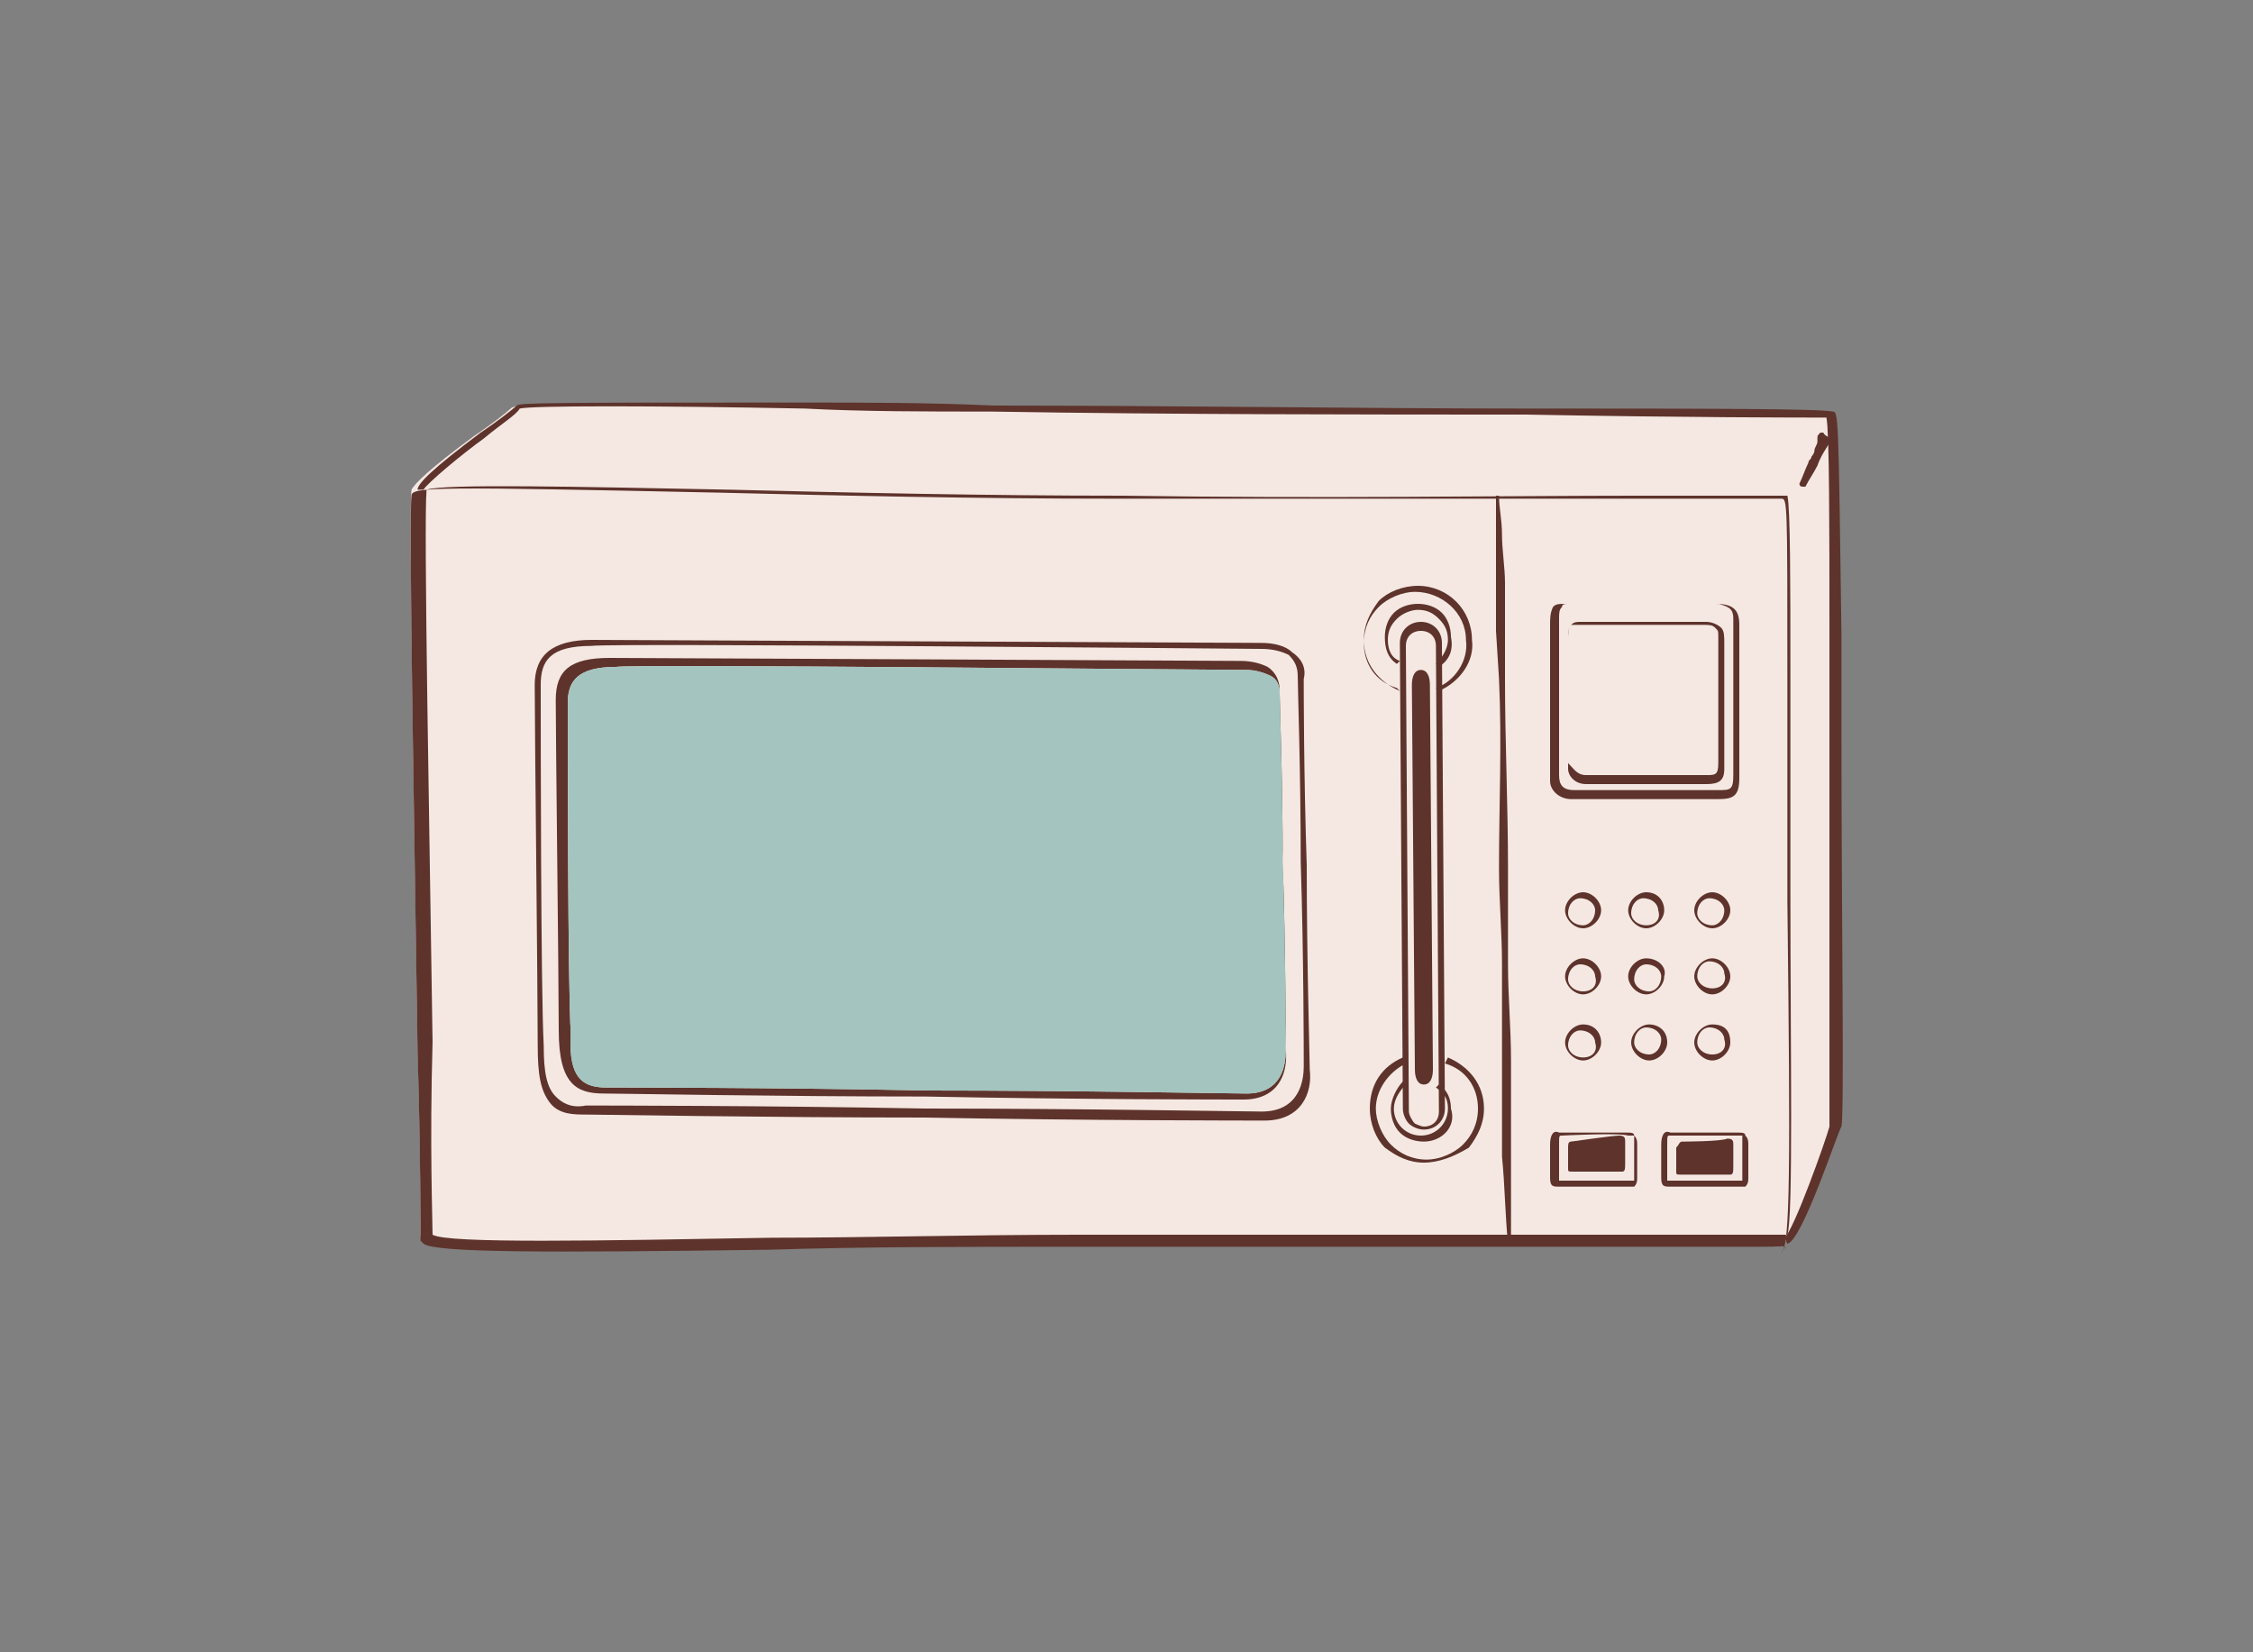 <?xml version="1.0" encoding="UTF-8"?>
<!-- Generator: Adobe Illustrator 27.3.1, SVG Export Plug-In . SVG Version: 6.00 Build 0)  -->
<svg xmlns="http://www.w3.org/2000/svg" xmlns:xlink="http://www.w3.org/1999/xlink" version="1.1" id="Layer_1" x="0px" y="0px" viewBox="0 0 75 55" style="enable-background:new 0 0 75 55;" xml:space="preserve">
<rect x="0" y="0" width="75" height="55" fill="#808080" stroke="none"/>
<style type="text/css">
	.st0{fill:#F5E8E3;}
	.st1{fill:#5E332B;}
	.st2{fill:#A3C4BF;}
</style>
<g>
	<path class="st0" d="M61.1,24.5c0-1.1,0-2.2,0-3.3c0-7.4-0.1-7.4-0.3-7.4c-0.4,0-4.5-0.1-10.1-0.1c-5.3,0-11.8,0-17.8-0.1   c-2.2,0-4.3,0-6.2-0.1c-8.4-0.1-9.5-0.1-9.7,0.1c-0.1,0.1-0.6,0.5-1.2,0.9c-1.5,1.1-2,1.6-2.1,1.8c0,0,0,0,0,0   c-0.1,0.7,0.1,11.4,0.2,18.5c0.1,3.4,0.1,6,0.1,6.3c0,0,0,0.1,0.1,0.1c0.3,0.3,4,0.3,11.5,0.2c3.1,0,6.6-0.1,10.2-0.1   c4.8,0,9.7,0,13.7,0c5.9,0,8.3,0,9.3,0c0.4,0,0.6,0,0.7,0l0,0c0,0,0,0,0,0c0,0,0,0,0,0c0,0,0,0,0,0c0.5-0.4,1.6-3.8,1.6-3.8   C61.2,37.1,61.2,30.5,61.1,24.5"></path>
	<path class="st1" d="M59.5,41.4l-0.1-0.2l0,0c0.3-0.2,1.4-3.3,1.5-3.7c0-0.5,0-7,0-13.1c0-1.1,0-2.2,0-3.3c0-3.5,0-6.7-0.1-7.2   c-0.7,0-4.8,0-10-0.1c-5.3,0-11.8,0-17.8-0.1c-2.2,0-4.3,0-6.2-0.1c-5.1-0.1-9.1-0.1-9.5,0c-0.1,0.2-0.6,0.5-1.2,1   c-0.7,0.5-1.9,1.5-2,1.7l-0.2,0c0-0.2,0.5-0.7,2.1-1.9c0.6-0.4,1.1-0.8,1.2-0.9c0.1-0.1,1.3-0.1,9.7-0.1c1.9,0,4,0,6.2,0.1   c5.9,0,12.5,0.1,17.8,0.1c5.6,0,9.7,0,10.1,0.1c0.2,0,0.2,0,0.3,7.4c0,1.1,0,2.2,0,3.3c0,6.1,0.1,12.6,0,13.1   C61.2,37.6,60,41.3,59.5,41.4"></path>
	<path class="st1" d="M58.8,41.5c-1,0-3.4,0-9.3,0c-4,0-8.9,0-13.7,0c-3.6,0-7.1,0-10.2,0.1c-7.5,0.1-11.1,0.1-11.5-0.2   c0,0-0.1-0.1-0.1-0.1c0-0.3,0-3-0.1-6.3c-0.1-7.1-0.3-17.8-0.2-18.5c0-0.3,0.8-0.3,10.3-0.1c4,0.1,8.5,0.2,13.1,0.2   c6.7,0,12.9,0,17,0c3.6,0,5.1,0,5.2,0c0.2,0,0.2,0.1,0.2,6c0,2.3,0,4.9,0,7.4c0.1,8.7,0.1,11.5-0.2,11.7   C59.5,41.4,59.5,41.5,58.8,41.5 M59.4,41.3L59.4,41.3z M14.4,41.1c0.5,0.3,5.5,0.2,11.3,0.1c3.1,0,6.6-0.1,10.2-0.1   c4.8,0,9.7,0,13.7,0c5.2,0,9.3,0,9.9,0c0.2-0.6,0.1-6.1,0.1-11.5c0-2.5,0-5.1,0-7.4c0-2.7,0-5.3-0.1-5.7c-0.4,0-2.4,0-5.1,0   c-4.1,0-10.4,0.1-17,0c-4.6,0-9.1-0.1-13.1-0.2c-5.1-0.1-9.5-0.2-10.1,0c-0.1,1.1,0.1,11.5,0.2,18.4C14.3,38.1,14.4,40.6,14.4,41.1    M14.1,16.4L14.1,16.4L14.1,16.4"></path>
	<path class="st1" d="M42.1,37.3L42.1,37.3c-0.5,0-6,0-11.3-0.1c-5.3,0-10.9-0.1-11.3-0.1c-0.4,0-0.9,0-1.2-0.4   c-0.3-0.4-0.4-0.9-0.4-1.9c0-1.8-0.1-10.7-0.1-12c0-1,0.6-1.5,1.9-1.5c0.6,0,22.1,0.1,22.3,0.1c0.4,0,0.8,0.1,1,0.3   c0.3,0.2,0.5,0.5,0.4,0.9c0,0.3,0,3.2,0.1,6.2c0,3.2,0.1,6.4,0.1,6.8C43.7,36.4,43.3,37.3,42.1,37.3 M19.5,36.8c0.5,0,6,0,11.3,0.1   c5.3,0,10.7,0.1,11.2,0.1h0c1.3,0,1.4-1.1,1.4-1.5c0-0.4,0-3.7-0.1-6.8c0-3-0.1-5.8-0.1-6.2c0-0.3-0.1-0.5-0.3-0.7   c-0.2-0.1-0.5-0.2-0.9-0.2c-0.2,0-21.7-0.2-22.3-0.1c-1.4,0-1.7,0.5-1.7,1.3c0,1.3,0,10.2,0.1,12c0,0.9,0.1,1.4,0.4,1.7   C18.7,36.7,19,36.9,19.5,36.8C19.5,36.8,19.5,36.8,19.5,36.8"></path>
	<path class="st1" d="M41.4,36.6L41.4,36.6c-0.5,0-5.6,0-10.6-0.1c-5,0-10.2-0.1-10.7-0.1c0,0,0,0,0,0c-0.9,0-1.5-0.3-1.5-2.1   c0-1.6-0.1-9.8-0.1-11c0-1,0.5-1.4,1.8-1.4c0,0,0,0,0,0c1.2,0,20.8,0.1,21,0.1c0.4,0,0.7,0.1,0.9,0.2c0.3,0.2,0.4,0.5,0.4,0.8   c0,0.3,0,2.9,0.1,5.6c0,2.9,0.1,5.9,0.1,6.3C42.9,35.8,42.5,36.6,41.4,36.6 M20.2,36.2c0.5,0,5.7,0,10.7,0.1c5,0,10.1,0.1,10.6,0.1   h0c1.2,0,1.3-1,1.3-1.4c0-0.4,0-3.4-0.1-6.3c0-2.7-0.1-5.3-0.1-5.6c0-0.3-0.1-0.5-0.3-0.6c-0.2-0.1-0.5-0.2-0.8-0.2   c-1.2,0-20.5-0.2-21-0.1c-1.3,0-1.6,0.5-1.6,1.2c0,1.2,0,9.4,0.1,11C18.9,36,19.5,36.2,20.2,36.2C20.2,36.2,20.2,36.2,20.2,36.2"></path>
	<path class="st1" d="M57.2,26.6c-0.3,0-1.3,0-2.4,0c-1.1,0-2.3,0-2.5,0c-0.4,0-0.7-0.3-0.7-0.6c0-0.1,0-1.2,0-2.8   c0-1.1,0-2.2,0-2.4c0-0.2,0-0.4,0.1-0.6c0.1-0.1,0.2-0.1,0.4-0.1c0.2,0,4.5,0,5,0c0.6,0,0.8,0.2,0.8,0.7c0,0.2,0,1.2,0,2.3   c0,1.2,0,2.5,0,2.8C57.9,26.5,57.7,26.6,57.2,26.6C57.2,26.6,57.2,26.6,57.2,26.6 M52.4,26.3c0.3,0,1.3,0,2.4,0c1.1,0,2.2,0,2.4,0   c0.4,0,0.5,0,0.5-0.5c0-0.3,0-1.6,0-2.8c0-1.1,0-2.2,0-2.4c0-0.3-0.1-0.4-0.5-0.5c-0.5,0-5,0-5,0h0c-0.1,0-0.2,0-0.2,0.1   c-0.1,0.1-0.1,0.2-0.1,0.4c0,0.2,0,1.2,0,2.4c0,1.3,0,2.7,0,2.8C51.9,26.1,52,26.3,52.4,26.3C52.3,26.3,52.3,26.3,52.4,26.3   C52.4,26.3,52.4,26.3,52.4,26.3"></path>
	<path class="st1" d="M56.8,26.1c-0.3,0-1.1,0-2,0c-0.9,0-1.9,0-2,0c-0.4,0-0.6-0.3-0.6-0.5c0-0.1,0-1,0-2.3c0-0.9,0-1.8,0-2   c0-0.2,0-0.4,0.1-0.5c0.1-0.1,0.2-0.1,0.3-0.1c0.2,0,3.8,0,4.2,0c0.2,0,0.4,0.1,0.5,0.2c0.1,0.1,0.1,0.3,0.1,0.5c0,0.2,0,1,0,1.9   c0,1,0,2.1,0,2.3C57.4,26,57.2,26.1,56.8,26.1C56.8,26.1,56.8,26.1,56.8,26.1 M52.8,25.8c0.3,0,1.1,0,2,0c0.9,0,1.9,0,2,0   c0.3,0,0.4,0,0.4-0.4c0-0.2,0-1.3,0-2.3c0-0.9,0-1.8,0-1.9c0-0.2,0-0.2-0.1-0.3c-0.1-0.1-0.2-0.1-0.4-0.1c-0.4,0-4.1,0-4.2,0h0   c-0.1,0-0.2,0-0.2,0c0,0-0.1,0.1-0.1,0.3c0,0.1,0,1,0,2c0,1,0,2.2,0,2.3C52.4,25.6,52.5,25.8,52.8,25.8   C52.7,25.8,52.7,25.8,52.8,25.8C52.8,25.8,52.8,25.8,52.8,25.8"></path>
	<path class="st1" d="M52.7,29.7c-0.3,0-0.6,0.3-0.6,0.6c0,0.3,0.3,0.6,0.6,0.6c0.3,0,0.6-0.3,0.6-0.6C53.3,30,53,29.7,52.7,29.7    M52.7,30.8c-0.3,0-0.5-0.2-0.5-0.4c0-0.3,0.2-0.5,0.4-0.5c0.3,0,0.5,0.2,0.5,0.4C53.1,30.6,52.9,30.8,52.7,30.8"></path>
	<path class="st1" d="M54.8,29.7c-0.3,0-0.6,0.3-0.6,0.6c0,0.3,0.3,0.6,0.6,0.6c0.3,0,0.6-0.3,0.6-0.6C55.4,30,55.2,29.7,54.8,29.7    M54.8,30.8c-0.3,0-0.5-0.2-0.5-0.4c0-0.3,0.2-0.5,0.4-0.5c0.3,0,0.5,0.2,0.5,0.4C55.3,30.6,55.1,30.8,54.8,30.8"></path>
	<path class="st1" d="M57,29.7c-0.3,0-0.6,0.3-0.6,0.6c0,0.3,0.3,0.6,0.6,0.6c0.3,0,0.6-0.3,0.6-0.6C57.6,30,57.3,29.7,57,29.7    M57,30.8c-0.3,0-0.5-0.2-0.5-0.4c0-0.3,0.2-0.5,0.4-0.5c0.3,0,0.5,0.2,0.5,0.4C57.4,30.6,57.2,30.8,57,30.8"></path>
	<path class="st1" d="M57,31.9c-0.3,0-0.6,0.3-0.6,0.6c0,0.3,0.3,0.6,0.6,0.6c0.3,0,0.6-0.3,0.6-0.6S57.3,31.9,57,31.9 M57,32.9   c-0.3,0-0.5-0.2-0.5-0.4c0-0.3,0.2-0.5,0.4-0.5c0.3,0,0.5,0.2,0.5,0.4C57.5,32.7,57.3,32.9,57,32.9"></path>
	<path class="st1" d="M54.8,31.9c-0.3,0-0.6,0.3-0.6,0.6c0,0.3,0.3,0.6,0.6,0.6c0.3,0,0.6-0.3,0.6-0.6   C55.5,32.2,55.2,31.9,54.8,31.9 M54.9,33c-0.3,0-0.5-0.2-0.5-0.4c0-0.3,0.2-0.5,0.4-0.5c0.3,0,0.5,0.2,0.5,0.4   C55.3,32.8,55.1,33,54.9,33"></path>
	<path class="st1" d="M52.7,31.9c-0.3,0-0.6,0.3-0.6,0.6c0,0.3,0.3,0.6,0.6,0.6c0.3,0,0.6-0.3,0.6-0.6C53.3,32.2,53,31.9,52.7,31.9    M52.7,33c-0.3,0-0.5-0.2-0.5-0.4c0-0.3,0.2-0.5,0.4-0.5c0.3,0,0.5,0.2,0.5,0.4C53.2,32.8,53,33,52.7,33"></path>
	<path class="st1" d="M52.7,34.1c-0.3,0-0.6,0.3-0.6,0.6c0,0.3,0.3,0.6,0.6,0.6c0.3,0,0.6-0.3,0.6-0.6S53.1,34.1,52.7,34.1    M52.7,35.2c-0.3,0-0.5-0.2-0.5-0.4c0-0.3,0.2-0.5,0.4-0.5c0.3,0,0.5,0.2,0.5,0.4C53.2,35,53,35.2,52.7,35.2"></path>
	<path class="st1" d="M54.9,34.1c-0.3,0-0.6,0.3-0.6,0.6c0,0.3,0.3,0.6,0.6,0.6c0.3,0,0.6-0.3,0.6-0.6   C55.5,34.3,55.2,34.1,54.9,34.1 M54.9,35.1c-0.3,0-0.5-0.2-0.5-0.4c0-0.3,0.2-0.5,0.4-0.5c0.3,0,0.5,0.2,0.5,0.4   C55.3,34.9,55.1,35.1,54.9,35.1"></path>
	<path class="st1" d="M57,34.1c-0.3,0-0.6,0.3-0.6,0.6c0,0.3,0.3,0.6,0.6,0.6c0.3,0,0.6-0.3,0.6-0.6C57.6,34.3,57.4,34.1,57,34.1    M57,35.1c-0.3,0-0.5-0.2-0.5-0.4c0-0.3,0.2-0.5,0.4-0.5c0.3,0,0.5,0.2,0.5,0.4C57.5,34.9,57.3,35.1,57,35.1"></path>
	<path class="st1" d="M52.3,39.5c-0.1,0-0.2,0-0.3,0c0,0-0.1,0-0.1,0c-0.2,0-0.3,0-0.3-0.3c0-0.1,0-0.1,0-0.2c0-0.3,0-0.7,0-0.9   c0-0.3,0.1-0.5,0.3-0.4c0.1,0,1.9,0,2.2,0c0.2,0,0.3,0,0.3,0.1c0.1,0.1,0.1,0.2,0.1,0.3c0,0.1,0,0.3,0,0.5c0,0.2,0,0.4,0,0.5   c0,0,0,0.1,0,0.1c0,0.1,0,0.2-0.1,0.3c0,0-0.1,0-0.1,0c-0.1,0-0.5,0-1,0C53,39.5,52.6,39.5,52.3,39.5 M52,37.8   c-0.1,0-0.1,0-0.1,0.3c0,0.2,0,0.6,0,0.9c0,0.1,0,0.2,0,0.2c0,0.1,0,0.1,0,0.1c0,0,0.1,0,0.1,0c0,0,0.1,0,0.1,0c0.1,0,0.8,0,1.3,0   c0.5,0,0.9,0,1,0c0,0,0,0,0,0c0,0,0-0.1,0-0.2c0,0,0-0.1,0-0.1c0-0.1,0-0.3,0-0.5c0-0.2,0-0.4,0-0.5c0-0.1,0-0.1,0-0.2   c0,0-0.1,0-0.2,0C53.9,37.7,52,37.8,52,37.8L52,37.8C52,37.8,52,37.8,52,37.8"></path>
	<path class="st1" d="M52.3,38c-0.1,0-0.1,0.1-0.1,0.2c0,0.2,0,0.6,0,0.7c0,0.1,0,0.1,0.2,0.1c0.2,0,1.5,0,1.6,0   c0.1,0,0.1-0.1,0.1-0.3c0-0.1,0-0.5,0-0.7c0-0.1,0-0.2-0.2-0.2S52.3,38,52.3,38"></path>
	<path class="st1" d="M58,39.5C58,39.5,58,39.5,58,39.5c-0.1,0-0.5,0-1,0c-0.6,0-1.2,0-1.3,0c0,0-0.1,0-0.1,0c-0.2,0-0.3,0-0.3-0.3   c0-0.1,0-0.1,0-0.2c0-0.3,0-0.7,0-0.9c0-0.3,0.1-0.5,0.3-0.4c0.1,0,1.9,0,2.2,0c0.2,0,0.3,0,0.3,0.1c0.1,0.1,0.1,0.2,0.1,0.3   c0,0.1,0,0.3,0,0.5c0,0.2,0,0.4,0,0.5c0,0,0,0.1,0,0.1c0,0.1,0,0.2-0.1,0.3C58.1,39.5,58.1,39.5,58,39.5 M55.6,37.8   c-0.1,0-0.1,0-0.1,0.3c0,0.2,0,0.6,0,0.9c0,0.1,0,0.2,0,0.2c0,0.1,0,0.1,0,0.1c0,0,0.1,0,0.1,0c0,0,0.1,0,0.1,0c0.1,0,0.7,0,1.3,0   c0.5,0,0.9,0,1,0c0,0,0,0,0,0c0,0,0-0.1,0-0.2c0,0,0-0.1,0-0.1c0-0.1,0-0.3,0-0.5c0-0.2,0-0.4,0-0.5c0-0.1,0-0.1,0-0.2   c0,0-0.1,0-0.2,0C57.5,37.8,55.7,37.8,55.6,37.8L55.6,37.8C55.6,37.8,55.6,37.8,55.6,37.8"></path>
	<path class="st1" d="M56,38c-0.1,0-0.1,0.1-0.2,0.2c0,0.2,0,0.6,0,0.8c0,0.1,0,0.1,0.2,0.1c0.2,0,1.5,0,1.6,0   c0.1,0,0.1-0.1,0.1-0.3c0-0.1,0-0.5,0-0.7c0-0.1,0-0.2-0.2-0.2C57.3,38,56,38,56,38"></path>
	<path class="st1" d="M47.4,38.7L47.4,38.7c-0.5,0-0.9-0.2-1.3-0.5c-0.3-0.3-0.5-0.8-0.5-1.3c0-0.8,0.4-1.4,1.1-1.7l0.1,0.2   c-0.6,0.3-1,0.9-1,1.5c0,0.4,0.2,0.9,0.5,1.2c0.3,0.3,0.7,0.5,1.2,0.5h0c0.4,0,0.9-0.2,1.2-0.5c0.3-0.3,0.5-0.7,0.5-1.2   c0-0.7-0.4-1.3-1.1-1.5l0.1-0.2c0.7,0.3,1.2,0.9,1.2,1.7c0,0.5-0.2,0.9-0.5,1.3C48.4,38.5,47.9,38.7,47.4,38.7"></path>
	<path class="st1" d="M47.4,38L47.4,38c-0.3,0-0.6-0.1-0.8-0.3c-0.2-0.2-0.3-0.5-0.3-0.8c0-0.3,0.2-0.7,0.4-0.9l0.1,0.1   c-0.2,0.2-0.4,0.5-0.4,0.8c0,0.5,0.4,0.9,0.9,0.9h0c0.5,0,0.9-0.4,0.9-0.9c0-0.3-0.1-0.5-0.4-0.7l0.1-0.1c0.3,0.2,0.4,0.5,0.4,0.8   C48.5,37.5,48,38,47.4,38"></path>
	<path class="st1" d="M47.9,23l-0.1-0.1c0.6-0.2,1.1-0.9,1-1.6c0-0.9-0.8-1.6-1.7-1.6c-0.4,0-0.9,0.2-1.2,0.5   c-0.3,0.3-0.5,0.7-0.5,1.2c0,0.7,0.4,1.3,1.1,1.5L46.6,23c-0.7-0.3-1.2-0.9-1.2-1.7c0-0.5,0.2-0.9,0.5-1.3c0.3-0.3,0.8-0.5,1.3-0.5   h0c1,0,1.8,0.8,1.8,1.8C49.1,22,48.6,22.7,47.9,23"></path>
	<path class="st1" d="M47.9,22.2l-0.1-0.1c0.2-0.2,0.4-0.5,0.4-0.8c0-0.3-0.1-0.5-0.3-0.7c-0.2-0.2-0.4-0.3-0.7-0.3c0,0,0,0,0,0   c-0.2,0-0.5,0.1-0.7,0.3c-0.2,0.2-0.3,0.4-0.3,0.7c0,0.3,0.1,0.6,0.4,0.7l-0.1,0.1c-0.3-0.2-0.4-0.5-0.4-0.9c0-0.3,0.1-0.6,0.3-0.8   c0.2-0.2,0.5-0.3,0.8-0.3c0,0,0,0,0,0c0.3,0,0.6,0.1,0.8,0.3c0.2,0.2,0.3,0.5,0.3,0.8C48.4,21.7,48.2,22,47.9,22.2"></path>
	<path class="st1" d="M47.4,37.6L47.4,37.6c-0.2,0-0.4-0.1-0.5-0.2c-0.1-0.1-0.2-0.3-0.2-0.5l-0.1-15.5c0-0.4,0.3-0.7,0.7-0.7h0   c0.4,0,0.7,0.3,0.7,0.7l0.1,15.5C48.1,37.3,47.8,37.6,47.4,37.6 M47.4,37.5L47.4,37.5c0.3,0,0.5-0.2,0.5-0.5l-0.1-15.5   c0-0.3-0.2-0.5-0.5-0.5h0c-0.3,0-0.5,0.2-0.5,0.5l0.1,15.5c0,0.1,0.1,0.3,0.2,0.4C47.1,37.4,47.3,37.5,47.4,37.5"></path>
	<path class="st1" d="M47.4,36.1c-0.2,0-0.3-0.2-0.3-0.5L47,22.8c0-0.3,0.1-0.5,0.3-0.5c0.2,0,0.3,0.2,0.3,0.5l0.1,12.8   C47.7,35.9,47.6,36.1,47.4,36.1"></path>
	<path class="st1" d="M50.3,35.3c0,0.5,0,1.1,0,1.6l0,1.6c0,1,0,1.9,0,2.9c0,0-0.1,0-0.1,0c-0.1-1-0.1-1.9-0.2-2.9l0-1.6   c0-0.5,0-1.1,0-1.6c0-1.1,0-2.1,0-3.2c0-1.1-0.1-2.1-0.1-3.2c0-2.1,0.1-4.2,0-6.3L49.8,21c0-0.5,0-1.1,0-1.6c0-0.5,0-1.1,0-1.6   c0-0.4,0-0.8,0-1.3v0c0,0,0.1,0,0.1,0c0,0.4,0.1,0.8,0.1,1.3c0,0.5,0.1,1.1,0.1,1.6c0,0.5,0,1.1,0,1.6l0,1.6c0,2.1,0.1,4.2,0.1,6.3   c0,1.1,0,2.1,0,3.2C50.2,33.2,50.3,34.2,50.3,35.3"></path>
	<path class="st1" d="M60.7,14.4c0,0-0.1,0-0.1,0c-0.1,0.1-0.1,0.1-0.1,0.2c0,0,0,0,0,0.1c0,0.1-0.1,0.2-0.1,0.3   c0,0.1-0.1,0.2-0.1,0.2c0,0.1-0.1,0.1-0.1,0.2c-0.1,0.2-0.2,0.5-0.3,0.7c0,0,0,0.1,0.1,0.1c0,0,0,0,0,0c0,0,0,0,0.1,0   c0.1-0.2,0.3-0.5,0.4-0.7c0.1-0.3,0.3-0.6,0.5-0.9C60.7,14.5,60.7,14.4,60.7,14.4"></path>
	<path class="st2" d="M20.2,36.2c0.5,0,5.7,0,10.7,0.1c5,0,10.1,0.1,10.6,0.1h0c1.2,0,1.3-1,1.3-1.4c0-0.4,0-3.4-0.1-6.3   c0-2.7-0.1-5.3-0.1-5.6c0-0.3-0.1-0.5-0.3-0.6c-0.2-0.1-0.5-0.2-0.8-0.2c-1.2,0-20.5-0.2-21-0.1c-1.3,0-1.6,0.5-1.6,1.2   c0,1.2,0,9.4,0.1,11C18.9,36,19.5,36.2,20.2,36.2C20.2,36.2,20.2,36.2,20.2,36.2"></path>
</g>
</svg>
